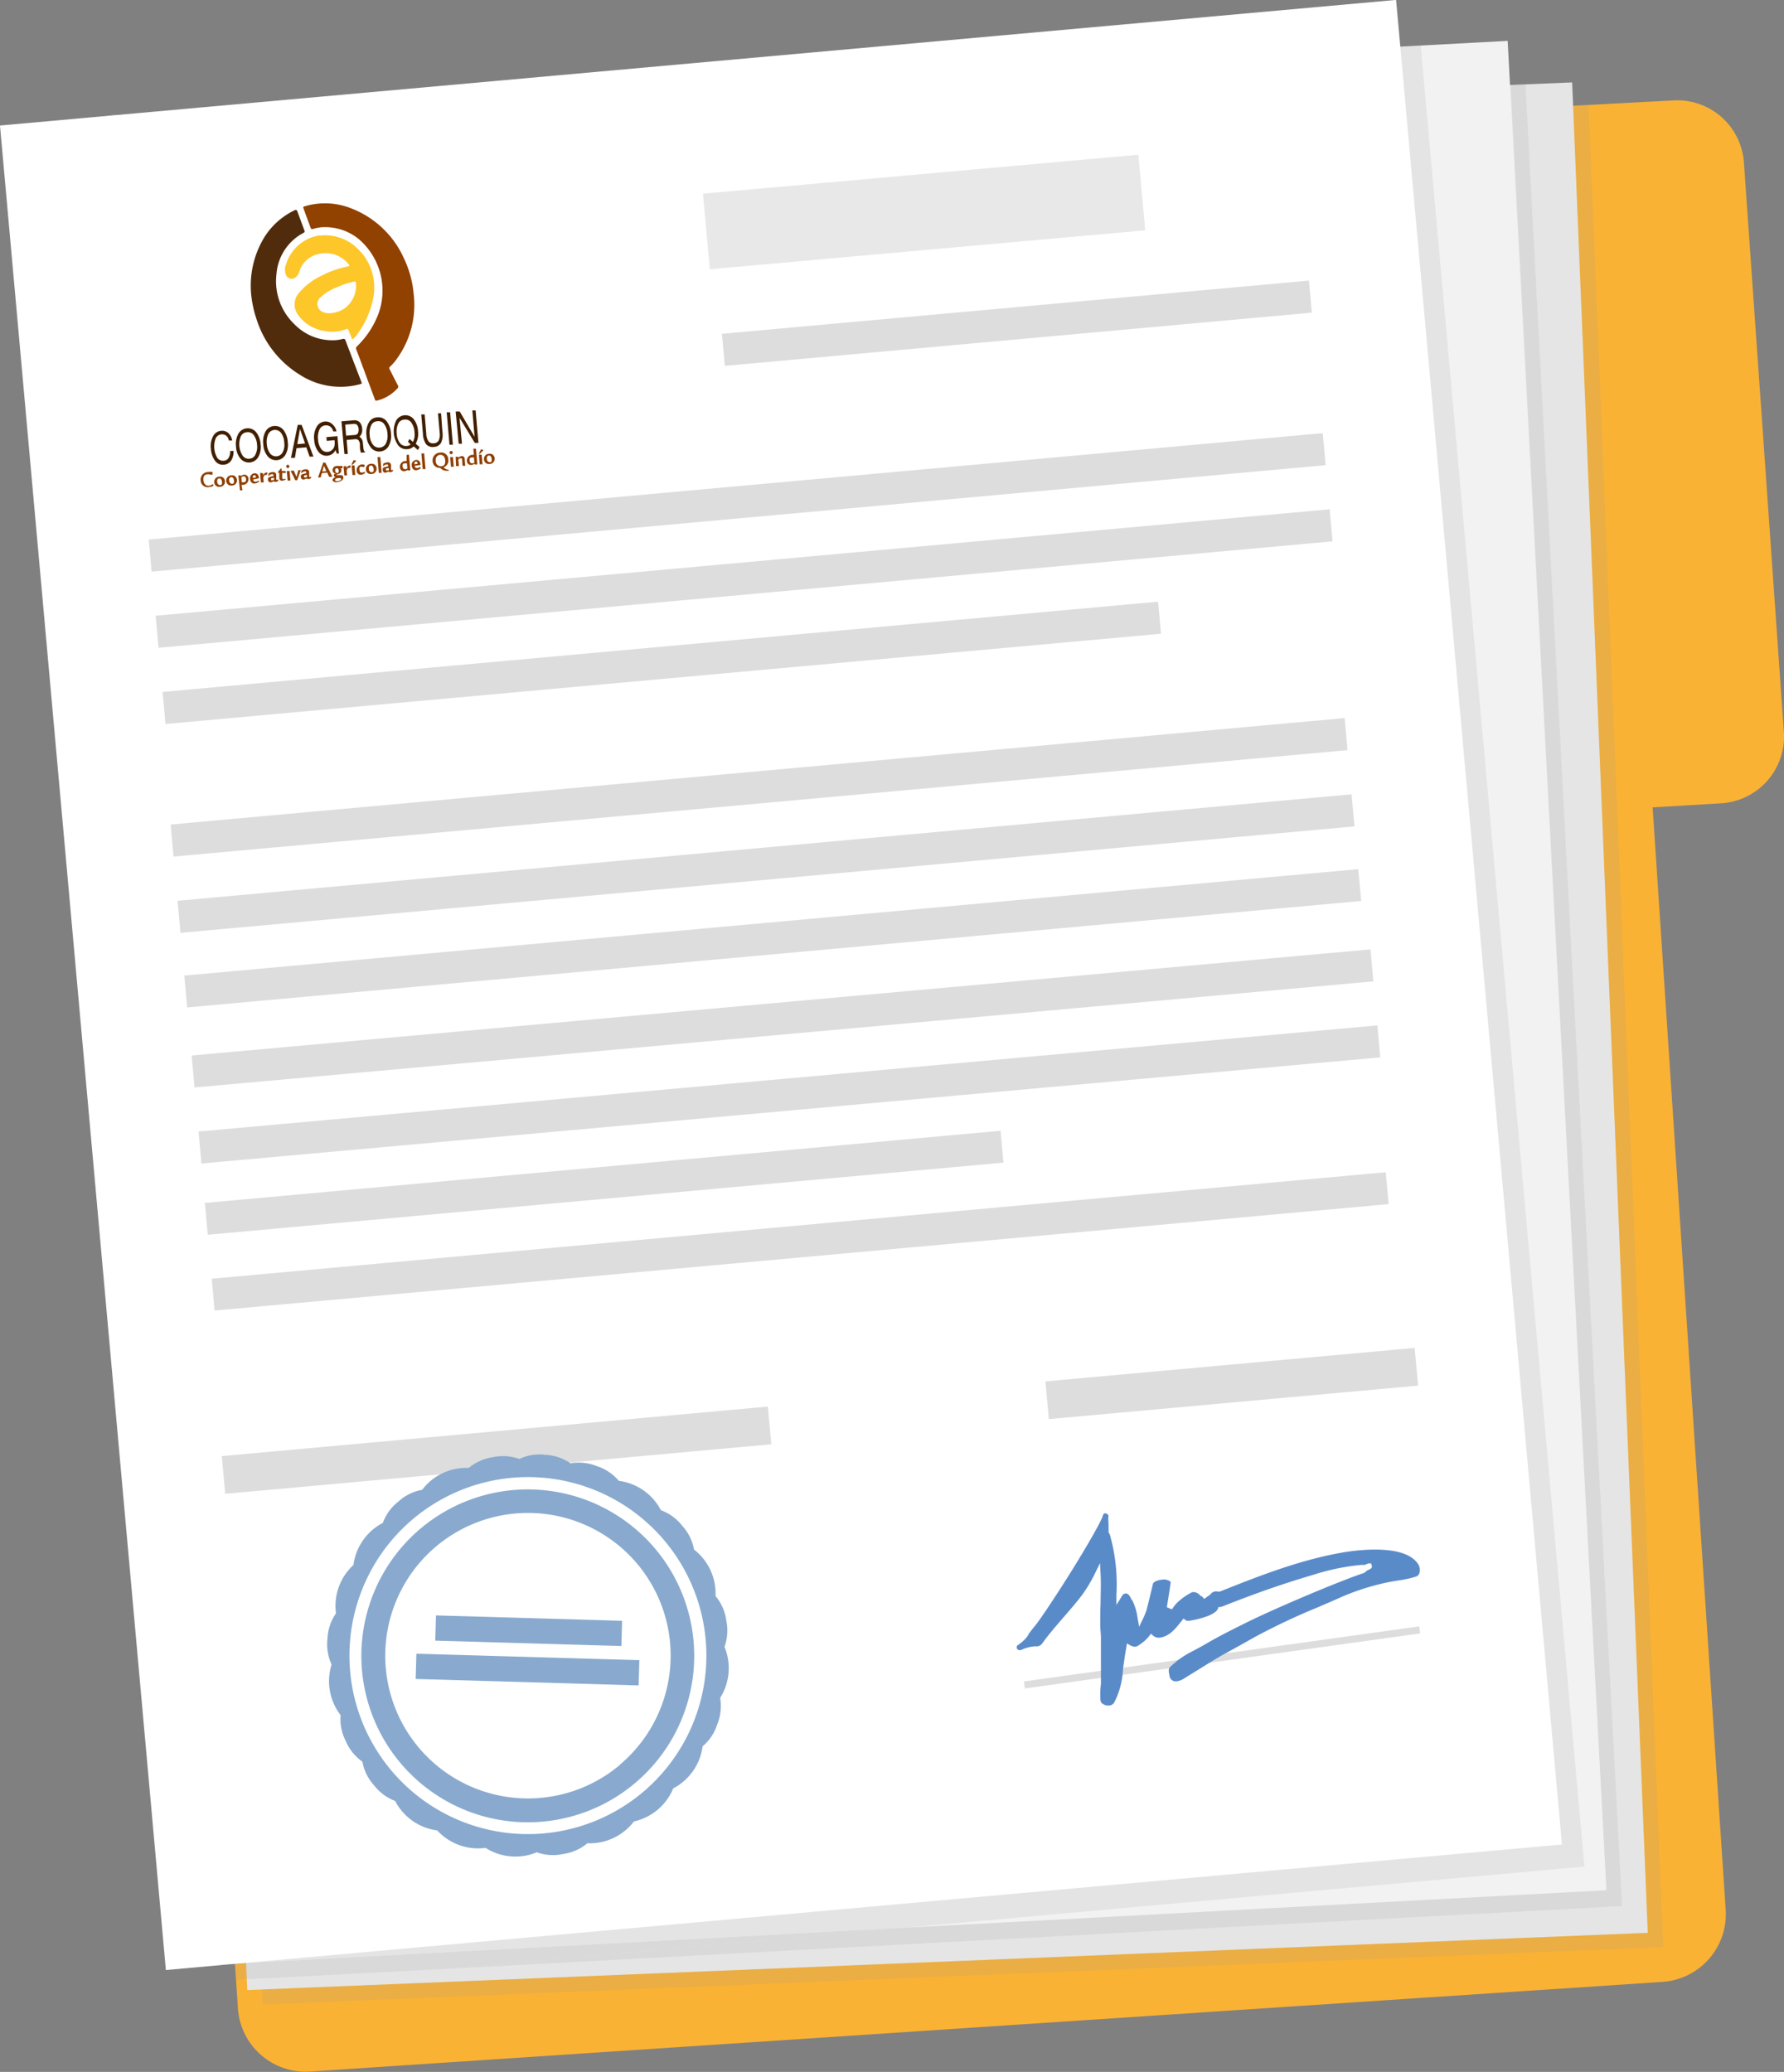 <svg xmlns="http://www.w3.org/2000/svg" viewBox="0 0 254.49 295.5"><rect x="0" y="0" width="254.49" height="295.5" fill="#808080" stroke="none"/><defs><style>.cls-1{isolation:isolate;}.cls-2{fill:#fab234;}.cls-3{fill:#e5e5e5;}.cls-4{fill:#f2f2f2;}.cls-5{fill:#424141;}.cls-6{fill:#fff;}.cls-7{fill:#e8e8e8;}.cls-8{fill:#ddd;}.cls-9{fill:#89aace;}.cls-10{fill:#5a8bc9;}.cls-11{opacity:0.16;mix-blend-mode:multiply;}.cls-12{fill:#999;}.cls-13{fill:#914100;}.cls-14{fill:#512c0c;}.cls-15{fill:#fdc72a;}.cls-16{fill:#411f00;}.cls-17{fill:#8e3f00;}</style></defs><g class="cls-1"><g id="Layer_2" data-name="Layer 2"><g id="Layer_1-2" data-name="Layer 1"><path class="cls-2" d="M248.77,23.17a9.53,9.53,0,0,0-10-8.85l-18.76,1a5.33,5.33,0,0,0-.56,0l-.94.06h0L26.5,28.15a9.69,9.69,0,0,0-9,10.3l16.44,248a9.68,9.68,0,0,0,10.3,9l192.93-12.79a9.68,9.68,0,0,0,9-10.3L235.75,115.15l9.78-.58a9.54,9.54,0,0,0,8.94-10.18Z"></path><rect class="cls-3" x="29.8" y="15.72" width="199.96" height="264.13" transform="translate(-5.94 5.43) rotate(-2.34)"></rect><rect class="cls-4" x="22.29" y="10.99" width="199.96" height="264.13" transform="translate(-7.45 6.72) rotate(-3.06)"></rect><path class="cls-5" d="M198.33,227l-.13.06.18-.06Z"></path><rect class="cls-6" x="11.42" y="8.42" width="199.96" height="264.13" transform="translate(-12.13 10.54) rotate(-5.14)"></rect><polygon class="cls-7" points="163.37 32.85 101.26 38.4 100.28 27.62 162.39 22.07 163.37 32.85"></polygon><rect class="cls-8" x="103.02" y="43.81" width="84.08" height="4.59" transform="translate(-3.57 13.28) rotate(-5.18)"></rect><rect class="cls-8" x="21.08" y="69.35" width="168.16" height="4.59" transform="translate(-6.04 9.79) rotate(-5.18)"></rect><rect class="cls-8" x="22.07" y="80.22" width="168.16" height="4.59" transform="translate(-7.02 9.92) rotate(-5.18)"></rect><rect class="cls-8" x="23.11" y="92.24" width="142.59" height="4.59" transform="translate(-8.15 8.91) rotate(-5.18)"></rect><rect class="cls-8" x="24.2" y="110" width="168.16" height="4.59" transform="translate(-9.69 10.23) rotate(-5.18)"></rect><rect class="cls-8" x="25.19" y="120.87" width="168.16" height="4.59" transform="translate(-10.67 10.37) rotate(-5.18)"></rect><rect class="cls-8" x="26.15" y="131.54" width="168.16" height="4.56" transform="translate(-11.63 10.5) rotate(-5.18)"></rect><rect class="cls-8" x="27.13" y="142.35" width="168.16" height="4.56" transform="matrix(1, -0.09, 0.09, 1, -12.6, 10.63)"></rect><rect class="cls-8" x="28.11" y="153.15" width="168.16" height="4.56" transform="matrix(1, -0.09, 0.09, 1, -13.57, 10.76)"></rect><rect class="cls-8" x="29.2" y="166.41" width="113.97" height="4.56" transform="translate(-14.88 8.47) rotate(-5.18)"></rect><rect class="cls-8" x="30.07" y="174.77" width="168.16" height="4.56" transform="translate(-15.52 11.03) rotate(-5.18)"></rect><rect class="cls-8" x="149.27" y="194.62" width="52.89" height="5.4" transform="translate(-17.1 16.67) rotate(-5.18)"></rect><rect class="cls-8" x="31.72" y="204.13" width="78.22" height="5.4" transform="translate(-18.38 7.24) rotate(-5.18)"></rect><path class="cls-9" d="M103.36,234.85a6.89,6.89,0,0,0,.24-3.77,6.8,6.8,0,0,0-1.53-3.45A7.92,7.92,0,0,0,99,221a6.74,6.74,0,0,0-1.67-3.38,6.9,6.9,0,0,0-3.05-2.23,7.92,7.92,0,0,0-6-4.19,6.93,6.93,0,0,0-3.14-2.1,7,7,0,0,0-3.76-.4,6.86,6.86,0,0,0-3.57-1.21,6.79,6.79,0,0,0-3.73.59,6.88,6.88,0,0,0-3.77-.25,7,7,0,0,0-3.45,1.53,7.9,7.9,0,0,0-6.64,3.12,6.77,6.77,0,0,0-3.38,1.67,6.84,6.84,0,0,0-2.23,3.05,7.92,7.92,0,0,0-4.19,6,7.92,7.92,0,0,0-2.49,6.9,6.69,6.69,0,0,0-1.21,3.57,6.91,6.91,0,0,0,.58,3.73,7.93,7.93,0,0,0,1.29,7.22,6.78,6.78,0,0,0,.74,3.7,6.89,6.89,0,0,0,2.37,2.94,6.77,6.77,0,0,0,1.67,3.38,6.87,6.87,0,0,0,3,2.22,7.9,7.9,0,0,0,6,4.2,7.92,7.92,0,0,0,6.9,2.49,7.92,7.92,0,0,0,7.3.63,6.89,6.89,0,0,0,3.77.24,6.8,6.8,0,0,0,3.45-1.53,7.92,7.92,0,0,0,6.64-3.11,7.93,7.93,0,0,0,5.61-4.72,7.92,7.92,0,0,0,4.19-6,6.74,6.74,0,0,0,2.09-3.14,6.88,6.88,0,0,0,.41-3.75,8,8,0,0,0,.62-7.3ZM91.71,255.6a25.46,25.46,0,1,1,3.07-35.88A25.47,25.47,0,0,1,91.71,255.6Z"></path><path class="cls-9" d="M60,218a23.74,23.74,0,1,0,33.45,2.87A23.75,23.75,0,0,0,60,218Zm28.41,33.73A20.36,20.36,0,1,1,90.87,223,20.34,20.34,0,0,1,88.42,251.69Z"></path><rect class="cls-9" x="73.61" y="219.29" width="3.6" height="26.56" transform="translate(-159.24 301.22) rotate(-88.34)"></rect><rect class="cls-9" x="73.45" y="222.2" width="3.6" height="31.82" transform="translate(-164.94 306.44) rotate(-88.34)"></rect><rect class="cls-8" x="145.85" y="235.89" width="56.93" height="1.01" transform="translate(-30.94 26.3) rotate(-7.93)"></rect><path class="cls-10" d="M158.22,243.25a1.38,1.38,0,0,1-1-.31l0,0,0,0a.25.25,0,0,1-.12-.13v0l0,0a.85.85,0,0,1-.12-.36,11.84,11.84,0,0,1,.07-2.26v0c0-1.79,0-4,0-6.67v0c0-.49-.09-1.07-.1-1.64,0-1.06,0-2.16.05-3.22,0-1.36.08-2.78,0-4.16l-.08-1.57-.69,1.41a20.2,20.2,0,0,1-1.92,3.21c-.83,1.08-1.73,2.12-2.61,3.13-1,1.17-2.08,2.39-3,3.68a1,1,0,0,1-.77.45h-.4a5.51,5.51,0,0,0-1.92.54.37.37,0,0,1-.14,0,.41.41,0,0,1-.4-.23.4.4,0,0,1,.2-.54,5.11,5.11,0,0,0,1.44-1.42l0,0,0-.07.07-.11c.29-.39.6-.78.91-1.15l0,0h0c.77-1,1.67-2.35,2.68-3.89,3.17-4.8,6.67-10.74,6.95-11.76.08-.33.24-.34.29-.34a.51.51,0,0,1,.28.06.39.39,0,0,1,.2.52v0h0s0,0,0,0l0,.1v.09c.05.51.05,1.21.05,1.82v.12l.07.1a1.15,1.15,0,0,1,.12.25,25.92,25.92,0,0,1,.93,8.54l0,1.46.77-1.24a.9.9,0,0,1,.3-.34l.25-.06c.11,0,.43,0,.75.7l0,.06.05.05a1.71,1.71,0,0,1,.18.25,8.07,8.07,0,0,1,.72,2.46l.22,1.23.54-1.12a12.07,12.07,0,0,0,.52-1.26v0s.15-.62.23-.92c.17-.7.6-2.44.69-2.84.06-.23.57-.51,1.28-.57a1.54,1.54,0,0,1,1.17.25.2.2,0,0,1,.06.2c-.1.75-.42,2.78-.54,3.48l.73.3,0,0a7.28,7.28,0,0,1,.63-.84,8.69,8.69,0,0,1,2.08-1.52.9.9,0,0,1,.34-.11,1.31,1.31,0,0,1,1,.51l.06.07.09,0a.33.33,0,0,1,.15.11l.24.29.87-.61,0,0a1,1,0,0,1,1.11-.43l.13,0,.12,0c5.27-2.1,11.23-4.47,17.36-5.55a29.59,29.59,0,0,1,2.94-.37c2.91-.22,6.66-.06,8,2a1.54,1.54,0,0,1,.18,1.28.78.78,0,0,1-.52.51,16.22,16.22,0,0,1-2.48.54,27.21,27.21,0,0,0-2.84.57,33.21,33.21,0,0,0-5.6,1.93c-1.06.47-2.17.95-3.25,1.41a92.41,92.41,0,0,0-8.81,4.17c-2.18,1.23-3.22,1.8-3.91,2.18-1.16.63-1.16.63-3.75,2.23l-2.43,1.5a2.49,2.49,0,0,1-1.07.4h0a.91.91,0,0,1-1-.87v-.05c-.24-.81,0-1.12.32-1.34a12.7,12.7,0,0,1,2.9-2c.46-.24,1.08-.57,2.08-1.14,1.7-1,3.52-1.91,5.41-2.85,4-2,12.61-5.67,16.84-7.15h.09A2.32,2.32,0,0,0,195,224c.61-.29.77-.36.69-.69l-.09-.33-.34,0c-.07,0-.08,0-.56.21-.31,0-.63,0-1,.05a32.18,32.18,0,0,0-6.41,1.38c-4,1.17-8.15,2.6-12.94,4.51a1.23,1.23,0,0,1-.29.07l-.24,0-.08.23c-.25.69-1.85,1.37-4.08,1.73h0a.45.45,0,0,1-.16,0h-.06c-.2,0-.27-.05-.29-.07l-.32-.25-.34.43c-.87,1.1-1.7,2.14-3.1,2.3h0a1.27,1.27,0,0,1-.89-.28l-.31-.28-.26.33a6,6,0,0,1-1.65,1.41.71.71,0,0,1-.32.1,1.33,1.33,0,0,1-.69-.17l-.51-.29-.09.57c-.09.51-.19,1.09-.27,1.66s-.15,1-.21,1.52a11.47,11.47,0,0,1-1.21,4.61A.92.92,0,0,1,158.22,243.25Z"></path><g class="cls-11"><polygon class="cls-12" points="217.61 12.01 215.49 12.12 229.15 269.6 128.94 274.95 64.05 280.78 231.39 271.85 217.61 12.01"></polygon><polygon class="cls-12" points="34.66 279.98 33.46 280.11 33.58 282.37 64.05 280.78 128.94 274.95 34.66 279.98"></polygon><polygon class="cls-12" points="31.6 280.26 34.66 279.98 31.59 280.15 31.6 280.26"></polygon><polygon class="cls-12" points="15.39 16.51 15.39 16.52 15.78 16.49 15.39 16.51"></polygon><polygon class="cls-12" points="226.02 266.22 128.94 274.95 34.66 279.98 222.81 263.07 199.97 9.02 199.75 6.66 202.67 6.51 202.88 8.87 226.02 266.22"></polygon></g><g class="cls-11"><polygon class="cls-12" points="224.41 15.11 235.07 275.65 37.38 283.74 37.47 285.88 237.26 277.7 226.62 14.9 224.41 15.11"></polygon></g><path class="cls-13" d="M59,41.84a13.1,13.1,0,0,1-2.35,9.28,6.57,6.57,0,0,1-1,1.16.28.28,0,0,0-.06.4c.38.75.76,1.51,1.15,2.25a.36.36,0,0,1-.08.5,5.69,5.69,0,0,1-2.92,1.71c-.19,0-.21,0-.25-.15-.46-1.22-.91-2.43-1.36-3.65s-.86-2.34-1.31-3.5c-.09-.23,0-.33.13-.47A12.73,12.73,0,0,0,53.89,45a9.67,9.67,0,0,0-2.7-10.89,7.55,7.55,0,0,0-4.61-1.71,5.74,5.74,0,0,0-1.92.25c-.19.06-.29,0-.36-.18-.33-.92-.68-1.83-1-2.75-.05-.15-.08-.23.14-.29a10.11,10.11,0,0,1,6.67.29,13.61,13.61,0,0,1,7.49,7.08A14.89,14.89,0,0,1,59,41.84Z"></path><path class="cls-14" d="M35.83,42a13.26,13.26,0,0,1,1.9-8.2A10.41,10.41,0,0,1,42,30c.23-.11.34-.08.43.17.33.91.67,1.82,1,2.72.07.17,0,.23-.11.31a7.25,7.25,0,0,0-3.88,5.88A8.46,8.46,0,0,0,42,46.24a7.46,7.46,0,0,0,5.07,2.28,5.62,5.62,0,0,0,1.87-.19c.16,0,.25,0,.32.16q1.14,3,2.3,6c.07.18.05.24-.14.29a10.67,10.67,0,0,1-8.6-1.3,14.38,14.38,0,0,1-6.21-7.91A16.19,16.19,0,0,1,35.83,42Z"></path><path class="cls-15" d="M45.9,33.58a6.57,6.57,0,0,1,5.17,1.93,7.65,7.65,0,0,1,2.13,3.78,7.84,7.84,0,0,1-.09,3.79,12.57,12.57,0,0,1-2.34,4.85c-.06.08-.14.14-.2.21-.29.34-.29.34-.46-.08s-.27-.61-.38-.92-.2-.25-.4-.18a5.43,5.43,0,0,1-3.09.23,5.5,5.5,0,0,1-3.79-2.39,2.44,2.44,0,0,1,.18-3,9.27,9.27,0,0,1,3.17-2.45A14.6,14.6,0,0,1,49.61,38c.21,0,.28-.1.13-.3a4.23,4.23,0,0,0-4.25-1.49,3.84,3.84,0,0,0-2.08,1.22,3.38,3.38,0,0,0-.69,1.26,1.55,1.55,0,0,1-.49.81.88.88,0,0,1-1.45-.32,1.94,1.94,0,0,1,0-1.42,6,6,0,0,1,4.59-4.16l.11,0Zm1.16,11.09a4.09,4.09,0,0,0,2.19-.76,4,4,0,0,0,1.54-3.18c0-.64,0-.65-.61-.49A11.61,11.61,0,0,0,48,41a7,7,0,0,0-2.22,1.35A1.25,1.25,0,0,0,46,44.48,2.36,2.36,0,0,0,47.06,44.67Z"></path><path class="cls-16" d="M33.31,64.31a2.33,2.33,0,0,1-.35,1.4,1.39,1.39,0,0,1-1.05.57,1.36,1.36,0,0,1-1.24-.57A3.24,3.24,0,0,1,30.08,64a3,3,0,0,1,.32-1.79,1.42,1.42,0,0,1,1.16-.77,1.36,1.36,0,0,1,1,.31,1.86,1.86,0,0,1,.56,1.08l-.47,0a1.16,1.16,0,0,0-.37-.68,1,1,0,0,0-1.52.39A3.25,3.25,0,0,0,31,65.31a1,1,0,0,0,.92.4.85.85,0,0,0,.68-.39,1.72,1.72,0,0,0,.23-1Z"></path><path class="cls-16" d="M34.3,65.41a2.9,2.9,0,0,1-.63-1.7A3.07,3.07,0,0,1,34,61.87a1.55,1.55,0,0,1,2.55-.22,3.16,3.16,0,0,1,.63,1.76,2.85,2.85,0,0,1-.34,1.78,1.55,1.55,0,0,1-2.53.22Zm2.14-.59a2.4,2.4,0,0,0,.23-1.37,2.55,2.55,0,0,0-.46-1.37,1,1,0,0,0-1-.43,1,1,0,0,0-.86.59A3,3,0,0,0,34.62,65a1.05,1.05,0,0,0,1,.42A1,1,0,0,0,36.44,64.82Z"></path><path class="cls-16" d="M38.19,65.08a2.87,2.87,0,0,1-.63-1.7,3,3,0,0,1,.32-1.84,1.51,1.51,0,0,1,1.22-.78,1.52,1.52,0,0,1,1.33.56,3.08,3.08,0,0,1,.62,1.76,2.85,2.85,0,0,1-.33,1.78,1.55,1.55,0,0,1-2.53.22Zm2.14-.59a2.33,2.33,0,0,0,.22-1.37,2.58,2.58,0,0,0-.45-1.37,1.08,1.08,0,0,0-1.83.16,2.56,2.56,0,0,0-.21,1.42,2.46,2.46,0,0,0,.45,1.32,1.07,1.07,0,0,0,1.82-.16Z"></path><path class="cls-16" d="M42.47,60.6l.28,0,.28,0,1.68,4.52-.27,0-.28,0L43.7,63.8l-1.4.12-.23,1.38-.28,0-.28,0Zm-.06,2.75,1.11-.1-.73-2.07h0Z"></path><path class="cls-16" d="M46.69,65a1.42,1.42,0,0,1-1.26-.56,3,3,0,0,1-.61-1.71,3,3,0,0,1,.33-1.82,1.47,1.47,0,0,1,1.2-.79,1.34,1.34,0,0,1,1,.33A1.82,1.82,0,0,1,48,61.53l-.47,0a1.11,1.11,0,0,0-.39-.66,1,1,0,0,0-.73-.2,1,1,0,0,0-.84.59,2.7,2.7,0,0,0-.2,1.43,2.52,2.52,0,0,0,.44,1.33,1,1,0,0,0,.92.43,1.09,1.09,0,0,0,1-1,2.15,2.15,0,0,0,0-.57v-.1l-1.12.1-.05-.54,1.58-.13.2,2.47-.31,0-.16-.51A1.43,1.43,0,0,1,46.69,65Z"></path><path class="cls-16" d="M48.71,60.07l.24,0,1.47-.12a1.07,1.07,0,0,1,.87.25,1.48,1.48,0,0,1,.37.94,1.29,1.29,0,0,1-.25,1,.75.75,0,0,1-.15.16l.1.05a1.06,1.06,0,0,1,.4.79l.09.83a1.1,1.1,0,0,0,.07.31.27.27,0,0,0,.16.13v.1l-.61.06s0-.13-.06-.29-.05-.33-.07-.53l0-.37a1.06,1.06,0,0,0-.2-.59.58.58,0,0,0-.49-.15l-1.2.11.17,2-.25,0-.24,0Zm.66,2.07,1.19-.1a.62.62,0,0,0,.49-.23,1.21,1.21,0,0,0-.1-1.2.61.61,0,0,0-.51-.15l-1.2.1Z"></path><path class="cls-16" d="M52.91,63.83a2.87,2.87,0,0,1-.63-1.7,3,3,0,0,1,.32-1.84,1.46,1.46,0,0,1,1.21-.77,1.49,1.49,0,0,1,1.34.56,3.05,3.05,0,0,1,.62,1.76,2.93,2.93,0,0,1-.33,1.78,1.52,1.52,0,0,1-1.21.77A1.48,1.48,0,0,1,52.91,63.83Zm2.14-.58a2.46,2.46,0,0,0,.22-1.38,2.52,2.52,0,0,0-.45-1.36,1,1,0,0,0-1-.43,1,1,0,0,0-.87.58,2.58,2.58,0,0,0-.21,1.42,2.31,2.31,0,0,0,.45,1.32,1.05,1.05,0,0,0,1,.43A1.06,1.06,0,0,0,55.05,63.25Z"></path><path class="cls-16" d="M59.62,64.19l-.6-.52a1.43,1.43,0,0,1-.9.39,1.51,1.51,0,0,1-1.33-.56A3.51,3.51,0,0,1,56.5,60,1.53,1.53,0,0,1,59,59.76a3,3,0,0,1,.63,1.75,2.93,2.93,0,0,1-.33,1.78l0,0,.54.47ZM58.2,63l.22-.39.49.42,0,0a2.36,2.36,0,0,0,.22-1.39,2.55,2.55,0,0,0-.45-1.36,1,1,0,0,0-1-.43,1,1,0,0,0-.87.58,2.57,2.57,0,0,0-.22,1.42,2.41,2.41,0,0,0,.45,1.33,1.07,1.07,0,0,0,1,.42,1.06,1.06,0,0,0,.54-.19Z"></path><path class="cls-16" d="M63.11,61.61a2.77,2.77,0,0,1-.2,1.56,1.22,1.22,0,0,1-1,.57,1.25,1.25,0,0,1-1.12-.38,2.76,2.76,0,0,1-.46-1.52l-.24-2.73.25,0,.24,0,.23,2.76a2,2,0,0,0,.32,1.08.8.8,0,0,0,.75.27.81.81,0,0,0,.7-.4,2,2,0,0,0,.14-1.11l-.24-2.76.22,0,.22,0Z"></path><path class="cls-16" d="M63.72,58.8l.24,0,.25,0,.39,4.63-.24,0-.24,0Z"></path><path class="cls-16" d="M65.9,63.28l-.24,0-.23,0L65,58.69l.29,0,.29,0,2.12,3.61-.32-3.76.24,0,.23,0,.4,4.63-.26,0-.26,0-2.18-3.59Z"></path><path class="cls-17" d="M30.3,67.72s0,0,0,0a.11.11,0,0,1-.06,0l-.09,0a1.34,1.34,0,0,0-.55-.07c-.56,0-.61.53-.58.82.05.57.38.84.77.81a1.13,1.13,0,0,0,.45-.15l.11-.08.07,0s0,0,0,0v.21s0,0,0,.06a2.56,2.56,0,0,1-.61.15,1,1,0,0,1-1.19-.95,1.08,1.08,0,0,1,1.11-1.2,1.78,1.78,0,0,1,.59,0s0,0,0,.06Z"></path><path class="cls-17" d="M31.91,68.19a.71.71,0,0,1,.18.44.73.73,0,0,1-.72.8.69.69,0,0,1-.81-.66.74.74,0,0,1,.73-.79A.7.7,0,0,1,31.91,68.19Zm-.86.16a.45.45,0,0,0-.07.32c0,.28.17.53.42.51s.3-.13.27-.44c0-.09-.07-.54-.41-.51A.29.29,0,0,0,31.05,68.35Z"></path><path class="cls-17" d="M33.62,68a.8.8,0,0,1,.18.45.73.73,0,0,1-.72.8.7.7,0,0,1-.81-.67.75.75,0,0,1,.73-.79A.73.73,0,0,1,33.62,68Zm-.86.16a.43.43,0,0,0-.07.32c0,.28.17.54.42.52s.3-.13.27-.45c0-.08-.07-.53-.41-.51A.33.33,0,0,0,32.76,68.2Z"></path><path class="cls-17" d="M34.58,69.94s0,0,0,0l-.34,0s0,0,0,0L34,67.81s0,0,0,0l.34,0s0,0,0,0v.09a1.06,1.06,0,0,1,.49-.2.58.58,0,0,1,.61.58.81.81,0,0,1-.75.87h-.24Zm-.1-1.17a.64.64,0,0,0,.32,0c.22,0,.33-.16.3-.44a.52.52,0,0,0-.08-.26.25.25,0,0,0-.28-.13.5.5,0,0,0-.31.12Z"></path><path class="cls-17" d="M36.1,68.39c.06.26.19.32.37.31a.89.89,0,0,0,.43-.17h0l.06.16a0,0,0,0,1,0,0,1.2,1.2,0,0,1-.62.27.56.56,0,0,1-.44-.13.81.81,0,0,1-.22-.5.71.71,0,0,1,.63-.83c.54,0,.61.47.64.71Zm.41-.29c0-.11,0-.33-.23-.32s-.21.13-.2.39Z"></path><path class="cls-17" d="M37.53,67.49v.33c.08-.16.2-.39.42-.41a.4.4,0,0,1,.19,0s0,0,0,0a.11.11,0,0,1,0,.08l-.07.24h-.05a.22.22,0,0,0-.13,0c-.15,0-.25.15-.33.38l.06.7-.4,0-.12-1.37Z"></path><path class="cls-17" d="M38.31,67.61s0,0,0-.08a1.19,1.19,0,0,1,.56-.2c.28,0,.42.08.47.17a.81.81,0,0,1,.07.33l0,.49c0,.08,0,.12.08.12a.58.58,0,0,0,.19-.07h0v.16s0,0,0,.06a.94.94,0,0,1-.37.14.2.2,0,0,1-.22-.11,1.15,1.15,0,0,1-.49.17c-.09,0-.34,0-.37-.36s.1-.39.77-.53c0-.2,0-.23-.07-.26a.24.24,0,0,0-.17,0,.48.48,0,0,0-.38.21l-.12,0Zm.77.51-.3.08c-.09,0-.12,0-.11.16s0,.15.18.14a1.28,1.28,0,0,0,.26-.07Z"></path><path class="cls-17" d="M40.77,67.21l0,.24-.51,0,0,.59c0,.12,0,.32.2.3a.58.58,0,0,0,.28-.09h0l0,.14s0,0,0,0a1.24,1.24,0,0,1-.51.18c-.35,0-.38-.3-.39-.47l0-.67h-.19v-.1l.41-.52h.11l0,.34Z"></path><path class="cls-17" d="M40.84,66.54a.21.21,0,0,1,.19-.25.24.24,0,0,1,.25.22.24.24,0,0,1-.21.25A.23.23,0,0,1,40.84,66.54Zm.47.63.12,1.37-.4,0-.12-1.37Z"></path><path class="cls-17" d="M41.9,67.11l.4.89.26-.94.35,0-.52,1.43-.27,0-.66-1.33Z"></path><path class="cls-17" d="M43,67.21s0,0,0-.08a1.22,1.22,0,0,1,.56-.2c.29,0,.43.08.47.17a.58.58,0,0,1,.07.33l0,.49c0,.08,0,.12.08.12a.69.69,0,0,0,.19-.07h0v.16s0,0,0,.06a.94.94,0,0,1-.37.14.18.18,0,0,1-.22-.11,1.25,1.25,0,0,1-.49.17c-.09,0-.34,0-.37-.36s.1-.39.76-.53c0-.2,0-.23-.06-.26a.26.26,0,0,0-.18,0,.5.5,0,0,0-.38.21l-.11,0Zm.78.51a2,2,0,0,0-.3.08c-.09,0-.12,0-.11.16s.05.15.17.14a1.13,1.13,0,0,0,.26-.07Z"></path><path class="cls-17" d="M46.42,66l1,2-.47,0-.27-.59-.76.06-.18.63-.37,0,.75-2.15Zm.13,1.2-.34-.76-.23.81Z"></path><path class="cls-17" d="M48.87,66.77l-.28,0a.49.49,0,0,1,.11.27.55.55,0,0,1-.43.56l-.3.11a.09.09,0,0,0,0,.05s0,0,.15,0l.43,0c.09,0,.4,0,.43.33s-.37.62-.92.67a.69.69,0,0,1-.52-.11.24.24,0,0,1-.1-.19c0-.23.3-.36.47-.43-.09,0-.25,0-.27-.22s0-.15.27-.26a.48.48,0,0,1-.46-.46.58.58,0,0,1,.59-.63,1.15,1.15,0,0,1,.31,0l.51,0Zm-1.08,1.69c0,.08.12.18.38.16s.51-.16.5-.3-.1-.12-.14-.13a1.47,1.47,0,0,0-.38,0C48.09,68.19,47.78,68.3,47.79,68.46Zm.53-1.34c0-.11-.06-.36-.28-.34s-.24.17-.23.35a.36.36,0,0,0,.32.35C48.2,67.46,48.35,67.4,48.32,67.12Z"></path><path class="cls-17" d="M49.43,66.48v.33c.07-.16.19-.39.42-.4a.4.4,0,0,1,.18,0,.09.09,0,0,1,0,0,.22.22,0,0,1,0,.08l-.07.24h-.05a.16.16,0,0,0-.13,0c-.15,0-.24.14-.33.37l.06.7-.39,0L49,66.51Z"></path><path class="cls-17" d="M50.78,65.68l0,.09-.47.5h-.18l.31-.64Zm-.22.7.12,1.37-.4,0-.11-1.37Z"></path><path class="cls-17" d="M51.86,66.63a.6.6,0,0,0-.32-.07c-.13,0-.3,0-.27.39s.16.47.41.45a.84.84,0,0,0,.37-.14h0v.15a.07.07,0,0,1,0,.07,1,1,0,0,1-.54.23.57.57,0,0,1-.63-.58.8.8,0,0,1,.75-.89.58.58,0,0,1,.38.08.31.31,0,0,1,0,.07.12.12,0,0,1,0,.08l-.1.15Z"></path><path class="cls-17" d="M53.54,66.36a.71.71,0,0,1,.18.44.73.73,0,0,1-.72.8.67.67,0,0,1-.8-.66.73.73,0,0,1,.72-.79A.67.67,0,0,1,53.54,66.36Zm-.86.15a.49.49,0,0,0-.07.32c0,.28.17.54.42.52s.3-.13.27-.44c0-.09-.07-.54-.41-.51A.32.32,0,0,0,52.68,66.51Z"></path><path class="cls-17" d="M54.25,65.19l.19,2.25-.4,0-.19-2.24Z"></path><path class="cls-17" d="M54.68,66.22a.07.07,0,0,1,0-.08,1.19,1.19,0,0,1,.56-.19.46.46,0,0,1,.47.16.67.67,0,0,1,.07.33l0,.5c0,.07,0,.12.08.11a.71.71,0,0,0,.19-.06h0v.15s0,0,0,.06a.9.9,0,0,1-.38.15.22.22,0,0,1-.22-.11,1.52,1.52,0,0,1-.48.17c-.09,0-.34,0-.37-.37s.1-.38.76-.53c0-.19,0-.23-.06-.26a.25.25,0,0,0-.18,0,.5.5,0,0,0-.38.2l-.11,0Zm.78.51-.3.08c-.1,0-.12,0-.11.16s.05.15.17.14a.78.78,0,0,0,.26-.07Z"></path><path class="cls-17" d="M58.34,64.85l.19,2.24-.39,0V67a.79.79,0,0,1-.46.21.58.58,0,0,1-.63-.58.8.8,0,0,1,.75-.87H58L58,64.88Zm-.29,1.24a.73.73,0,0,0-.3,0c-.13,0-.35,0-.32.4,0,.14.07.46.4.43a.52.52,0,0,0,.28-.11Z"></path><path class="cls-17" d="M59.15,66.44c.05.26.18.32.36.31a.91.91,0,0,0,.43-.17h0l.07.16a0,0,0,0,1,0,.05,1.12,1.12,0,0,1-.61.27.56.56,0,0,1-.44-.13.75.75,0,0,1-.22-.5.7.7,0,0,1,.62-.83c.55,0,.62.47.64.71Zm.41-.29c0-.11,0-.33-.23-.32s-.21.13-.2.39Z"></path><path class="cls-17" d="M60.51,64.66l.19,2.25-.4,0-.19-2.24Z"></path><path class="cls-17" d="M64,67.14a1.3,1.3,0,0,1-.21,0,1.23,1.23,0,0,1-1-.41,1,1,0,0,1-1.08-1,1.1,1.1,0,0,1,1.06-1.18,1,1,0,0,1,1.18,1,1,1,0,0,1-.67,1.1A1.06,1.06,0,0,0,64,67Zm-1.85-1.43c0,.54.41.82.78.79s.63-.22.58-.84-.41-.82-.77-.79A.7.7,0,0,0,62.17,65.71Z"></path><path class="cls-17" d="M64.14,64.57a.22.22,0,0,1,.2-.25.22.22,0,0,1,.24.21.24.24,0,0,1-.2.25A.22.22,0,0,1,64.14,64.57Zm.47.62.12,1.38-.4,0-.11-1.37Z"></path><path class="cls-17" d="M65.35,65.13v.17a1.06,1.06,0,0,1,.51-.25.39.39,0,0,1,.35.15.69.69,0,0,1,.09.38l.07.85-.39,0-.06-.75c0-.22,0-.34-.21-.32a.57.57,0,0,0-.33.17l.08.94-.4,0L65,65.16Z"></path><path class="cls-17" d="M67.9,64l.19,2.24-.39,0v-.13a.79.79,0,0,1-.46.21.59.59,0,0,1-.64-.58.82.82,0,0,1,.76-.87h.23l-.07-.88Zm-.29,1.25a.59.59,0,0,0-.3,0c-.13,0-.35,0-.32.4,0,.14.07.46.39.43a.51.51,0,0,0,.29-.1Z"></path><path class="cls-17" d="M68.93,64.14l0,.09-.47.5H68.3l.31-.64Zm-.22.71.12,1.37-.4,0-.11-1.37Z"></path><path class="cls-17" d="M70.38,64.93a.71.71,0,0,1,.18.45.72.72,0,0,1-.72.79.68.68,0,0,1-.8-.66.73.73,0,0,1,.72-.79A.7.7,0,0,1,70.38,64.93Zm-.86.16a.45.45,0,0,0-.07.32c0,.28.17.53.42.51s.3-.12.27-.44c0-.09-.07-.54-.41-.51A.32.32,0,0,0,69.52,65.09Z"></path></g></g></g></svg>